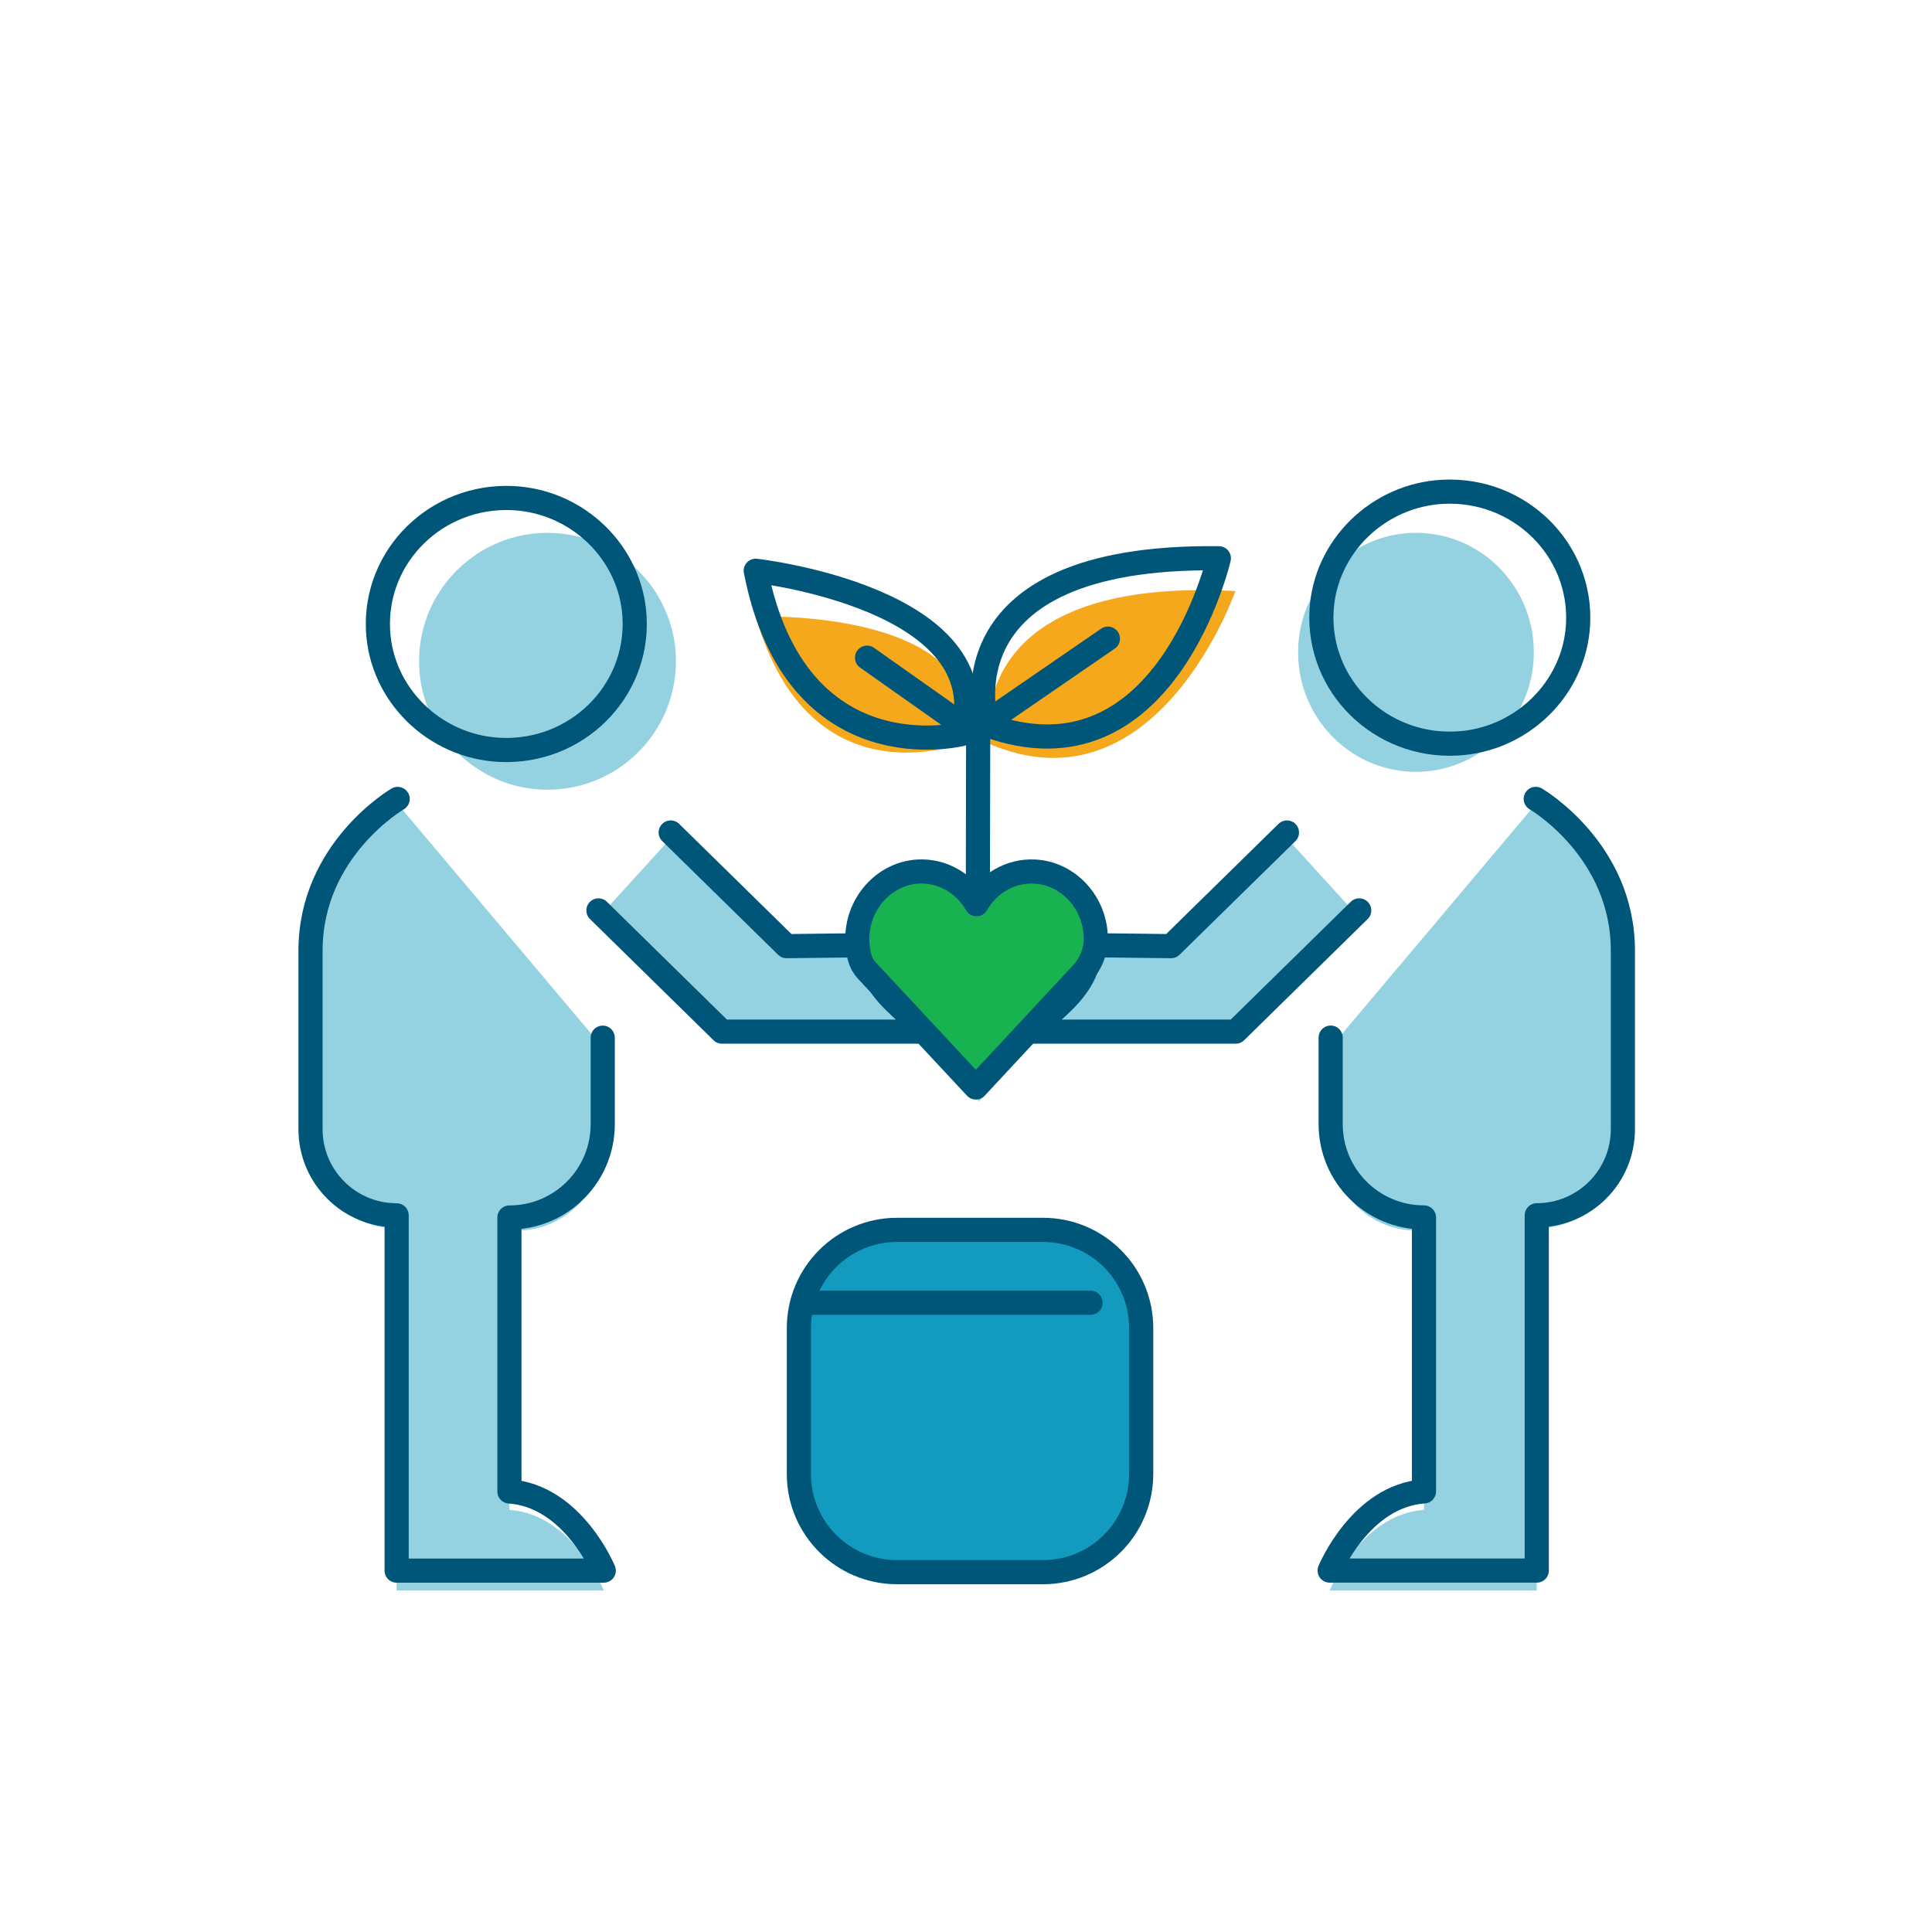 <svg xmlns="http://www.w3.org/2000/svg" width="200" height="200" viewBox="0 0 200 200" fill="none"><path d="M55.99 81.735C63.875 82.13 70.355 75.65 69.955 67.765C69.615 61.01 64.125 55.52 57.37 55.18C49.48 54.78 42.995 61.265 43.4 69.155C43.745 75.91 49.235 81.395 55.99 81.735Z" fill="#94D2E2"></path><path d="M62.395 108.425V118.48C62.395 123.405 58.405 127.395 53.48 127.395H52.735V156.3C59.315 156.765 62.5 164.65 62.5 164.65H41.06V127.165C36.135 127.165 32.145 123.175 32.145 118.25V99.235C32.145 88.565 41.165 83.23 41.165 83.23" fill="#94D2E2"></path><path d="M147.21 79.885C139.97 80.255 134.03 74.225 134.395 66.885C134.71 60.6 139.745 55.495 145.945 55.175C153.19 54.805 159.14 60.835 158.765 68.18C158.45 74.465 153.41 79.565 147.21 79.885Z" fill="#94D2E2"></path><path d="M158.98 83.23C158.98 83.23 168 88.565 168 99.235V118.25C168 123.175 164.01 127.165 159.085 127.165V164.65H137.645C137.645 164.65 140.83 156.765 147.41 156.3V127.395H146.665C141.74 127.395 137.75 123.405 137.75 118.48V108.425" fill="#94D2E2"></path><path d="M69.43 86.775L81.425 98.77L89.875 98.67C89.835 99.38 89.915 100.095 90.115 100.795C90.775 103.065 92.74 104.87 94.565 106.43C95.09 106.88 95.605 107.335 96.12 107.795H74.74L61.945 95" fill="#94D2E2"></path><path d="M133.225 86.775L121.23 98.77L112.78 98.67C112.82 99.38 112.74 100.095 112.54 100.795C111.88 103.065 109.915 104.87 108.09 106.43C107.565 106.88 107.05 107.335 106.535 107.795H127.915L140.71 95" fill="#94D2E2"></path><path d="M112.83 98.665C112.74 96.875 111.655 95.04 110.135 93.99C109.11 93.28 107.85 92.915 106.56 92.915C104.37 92.915 102.445 94.895 101.32 96.55C100.195 94.9 98.265 92.915 96.08 92.915C93.67 92.915 91.59 94.255 90.555 96.2C90.14 96.985 89.92 97.82 89.87 98.665" fill="#94D2E2"></path><path d="M96.12 107.79C97.585 109.1 99.02 110.44 100.53 111.71C101.615 112.625 101.78 112.44 102.675 111.545C103.86 110.365 105.2 109.09 106.525 107.79" fill="#94D2E2"></path><path d="M113.76 98.04C113.755 97.88 113.74 97.715 113.725 97.555C113.37 94.115 110.68 91.405 107.455 91.235C104.9 91.1 102.64 92.515 101.42 94.68C100.195 92.505 97.92 91.085 95.35 91.235C92.095 91.425 89.41 94.195 89.105 97.68C89.025 98.6 89.11 99.49 89.325 100.315C89.46 100.825 89.71 101.29 90.055 101.665L101.35 114.015L112.305 102.02C113.275 100.96 113.82 99.525 113.76 98.04Z" fill="#94D2E2"></path><path d="M51.725 77.625C59.61 78.015 66.09 71.655 65.69 63.915C65.35 57.285 59.86 51.9 53.105 51.565C45.215 51.175 38.73 57.535 39.135 65.28C39.48 71.91 44.97 77.29 51.725 77.625Z" stroke="#005678" stroke-width="2.5" stroke-miterlimit="10" stroke-linecap="round" stroke-linejoin="round"></path><path d="M62.395 107.42V116.375C62.395 121.71 58.07 126.035 52.735 126.035V154.395C59.315 154.85 62.5 162.59 62.5 162.59H41.06V125.81C36.135 125.81 32.145 121.82 32.145 116.895V98.41C32.145 87.94 41.165 82.705 41.165 82.705" stroke="#005678" stroke-width="2.5" stroke-miterlimit="10" stroke-linecap="round" stroke-linejoin="round"></path><path d="M150.77 76.97C142.885 77.36 136.405 71 136.805 63.26C137.145 56.63 142.635 51.245 149.39 50.91C157.28 50.52 163.765 56.88 163.36 64.625C163.015 71.25 157.525 76.635 150.77 76.97Z" stroke="#005678" stroke-width="2.5" stroke-miterlimit="10" stroke-linecap="round" stroke-linejoin="round"></path><path d="M158.98 82.7C158.98 82.7 168 87.935 168 98.405V116.89C168 121.815 164.01 125.805 159.085 125.805V162.585H137.645C137.645 162.585 140.83 154.845 147.41 154.39V126.03C142.075 126.03 137.75 121.705 137.75 116.37V107.415" stroke="#005678" stroke-width="2.5" stroke-miterlimit="10" stroke-linecap="round" stroke-linejoin="round"></path><path d="M69.43 86.18L81.425 97.945L89.875 97.845C89.835 98.54 89.915 99.24 90.115 99.93C90.775 102.16 92.74 103.93 94.565 105.46C95.09 105.9 95.605 106.345 96.12 106.795H74.74L61.95 94.245" stroke="#005678" stroke-width="2.5" stroke-miterlimit="10" stroke-linecap="round" stroke-linejoin="round"></path><path d="M133.225 86.18L121.23 97.945L112.78 97.845C112.82 98.54 112.74 99.24 112.54 99.93C111.88 102.16 109.915 103.93 108.09 105.46C107.565 105.9 107.05 106.345 106.535 106.795H127.915L140.705 94.245" stroke="#005678" stroke-width="2.5" stroke-miterlimit="10" stroke-linecap="round" stroke-linejoin="round"></path><path d="M113.43 96.905C113.425 96.745 113.41 96.585 113.395 96.425C113.04 93.05 110.35 90.39 107.125 90.225C104.57 90.09 102.31 91.48 101.09 93.605C99.865 91.47 97.59 90.08 95.02 90.225C91.765 90.415 89.08 93.13 88.775 96.55C88.695 97.455 88.78 98.325 88.995 99.135C89.13 99.635 89.38 100.09 89.725 100.46L101.02 112.575L111.975 100.805C112.95 99.77 113.495 98.36 113.43 96.905Z" fill="#19B250" stroke="#005678" stroke-width="2.5" stroke-miterlimit="10" stroke-linecap="round" stroke-linejoin="round"></path><path d="M99.99 76.815C99.99 76.815 83.885 83.505 78.235 63.825C78.23 63.825 102.715 62.89 99.99 76.815Z" fill="#F5A81C"></path><path d="M102.45 77.03C102.45 77.03 99.11 59.64 127.89 61.185C127.89 61.185 119.8 84.35 102.45 77.03Z" fill="#F5A81C"></path><path d="M102.155 75.055C102.155 75.055 96.745 57.445 126.175 57.79C126.175 57.79 120.635 81.78 102.155 75.055Z" stroke="#005678" stroke-width="2.5" stroke-miterlimit="10" stroke-linecap="round" stroke-linejoin="round"></path><path d="M99.61 75.975C99.61 75.975 82.405 80.405 78.235 59.085C78.24 59.085 103.61 61.94 99.61 75.975Z" stroke="#005678" stroke-width="2.5" stroke-miterlimit="10" stroke-linecap="round" stroke-linejoin="round"></path><path d="M101.265 72.99L101.23 92.1" stroke="#005678" stroke-width="2.5" stroke-miterlimit="10" stroke-linecap="round" stroke-linejoin="round"></path><path d="M102.58 74.44L114.69 66.115" stroke="#005678" stroke-width="2.5" stroke-miterlimit="10" stroke-linecap="round" stroke-linejoin="round"></path><path d="M101.065 76.065L89.755 68.085" stroke="#005678" stroke-width="2.5" stroke-miterlimit="10" stroke-linecap="round" stroke-linejoin="round"></path><path d="M92.865 127.315H107.97C113.585 127.315 118.135 131.865 118.135 137.48V152.585C118.135 158.2 113.585 162.75 107.97 162.75H92.865C87.25 162.75 82.7 158.2 82.7 152.585V137.48C82.7 131.865 87.25 127.315 92.865 127.315Z" fill="#129ABF" stroke="#005678" stroke-width="2.5" stroke-miterlimit="10" stroke-linecap="round" stroke-linejoin="round"></path><path d="M84.01 134.86H112.89" stroke="#005678" stroke-width="2.5" stroke-miterlimit="10" stroke-linecap="round"></path></svg>